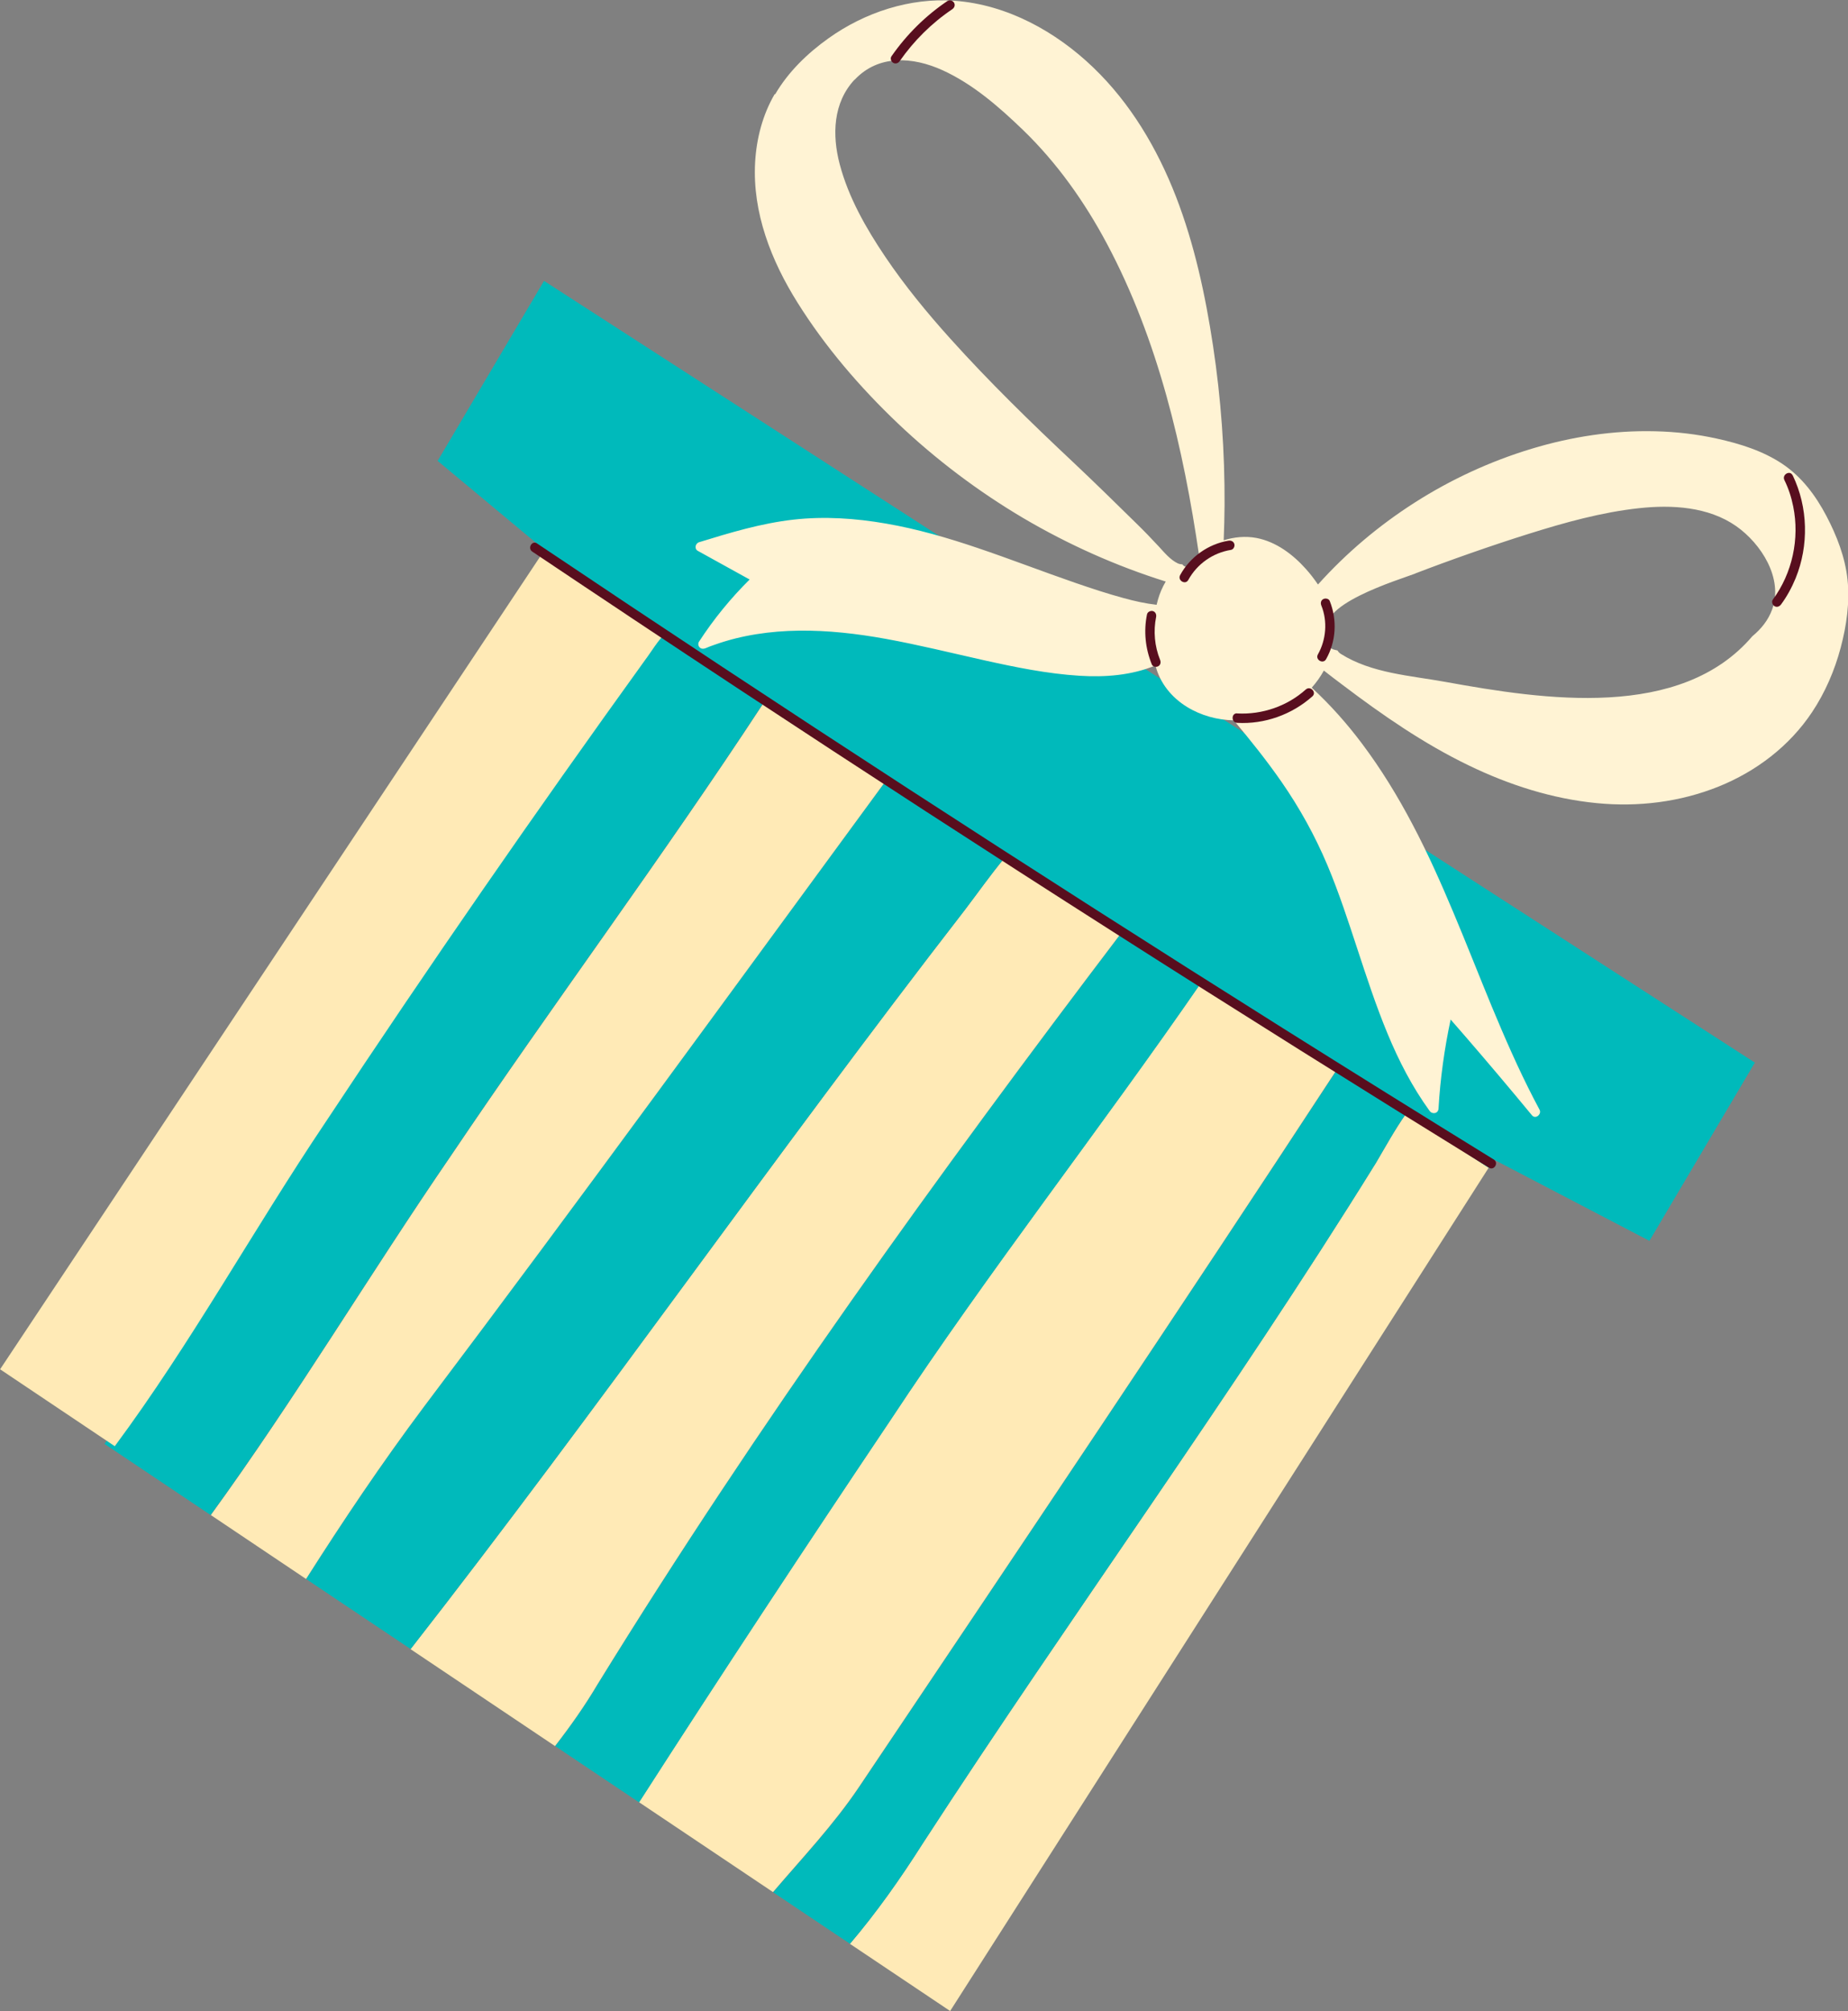 <?xml version="1.0" encoding="UTF-8"?>
<svg id="_圖層_2" data-name="圖層 2" xmlns="http://www.w3.org/2000/svg" viewBox="0 0 192.26 209.18">
  <rect x="0" y="0" width="192.26" height="209.18" fill="#808080" stroke="none"/>
  <defs>
    <style>
      .cls-1 {
        fill: #00babb;
      }

      .cls-1, .cls-2, .cls-3, .cls-4 {
        stroke-width: 0px;
      }

      .cls-2 {
        fill: #580e1e;
      }

      .cls-3 {
        fill: #ffeab6;
      }

      .cls-4 {
        fill: #fff3d4;
      }
    </style>
  </defs>
  <g id="_圖層_1-2" data-name="圖層 1">
    <g>
      <g>
        <path class="cls-3" d="M143.09,121.06c1.04-1.76,2.02-3.56,3.18-5.2,2.88,1.86,5.75,3.73,8.61,5.6l-56.03,87.72-10.43-6.99c2.79-3.28,5.28-6.82,7.59-10.46,15.41-23.72,32.18-46.64,47.07-70.67Z"/>
        <path class="cls-1" d="M139.1,111.23c2.39,1.55,4.78,3.09,7.17,4.63-1.16,1.64-2.14,3.44-3.18,5.2-14.9,24.03-31.67,46.95-47.07,70.67-2.31,3.64-4.8,7.18-7.59,10.46l-8-5.36c3.05-3.57,6.29-6.99,8.91-10.88,16.79-25.01,33.39-49.7,49.77-74.71Z"/>
        <path class="cls-3" d="M125.04,102.09c.19.12.38.24.57.36,4.51,2.96,9.01,5.87,13.49,8.77-16.38,25.02-32.98,49.71-49.77,74.71-2.62,3.89-5.86,7.31-8.91,10.88l-13.94-9.35c8.57-13.34,17.32-26.58,26.16-39.76,10.32-15.64,21.78-30.22,32.4-45.62Z"/>
        <path class="cls-1" d="M116.79,96.86c2.75,1.73,5.51,3.47,8.26,5.24-10.62,15.41-22.08,29.98-32.4,45.62-8.85,13.18-17.59,26.42-26.16,39.76l-8.74-5.86c1.6-2.06,3.11-4.2,4.44-6.45,16.75-27.18,35.3-52.87,54.61-78.31Z"/>
        <path class="cls-3" d="M104.52,89.23c4.09,2.53,8.18,5.06,12.27,7.63-19.31,25.44-37.85,51.12-54.61,78.31-1.33,2.25-2.84,4.39-4.44,6.45l-15.03-10.08c19.68-25.2,37.73-51.15,57.66-76.88,1.35-1.77,2.67-3.66,4.14-5.42Z"/>
        <path class="cls-1" d="M92.01,81.43c4.16,2.63,8.33,5.22,12.51,7.8-1.47,1.76-2.79,3.65-4.14,5.42-19.94,25.74-37.98,51.68-57.66,76.88l-10.88-7.29c3.85-6.04,7.86-12.02,12.26-17.91,16.4-21.75,32.05-43.3,47.91-64.91Z"/>
        <path class="cls-3" d="M79.36,73.23c4.2,2.8,8.42,5.52,12.65,8.19-15.86,21.61-31.51,43.16-47.91,64.91-4.41,5.89-8.42,11.87-12.26,17.91l-9.91-6.65c8.78-12.08,16.51-25.02,24.99-37.38,10.7-15.88,21.98-31.01,32.45-46.98Z"/>
        <path class="cls-1" d="M66.07,68.4c.65-.86,1.32-2.04,2.21-2.87,2.02,1.45,4.05,2.9,6.1,4.34,1.65,1.14,3.31,2.25,4.97,3.36-10.47,15.97-21.75,31.1-32.45,46.98-8.48,12.37-16.21,25.3-24.99,37.38l-11.04-7.4c7.95-10.72,14.42-22.53,21.94-33.72,10.81-16.34,21.76-32.14,33.25-48.07Z"/>
        <path class="cls-3" d="M56.89,56.85c4.21,2.95,8.31,5.94,12.45,8.91-.89.83-1.56,2.01-2.21,2.87-11.49,15.94-22.44,31.74-33.25,48.08-7.52,11.19-13.99,23-21.94,33.72l-11.93-8L56.89,56.85Z"/>
        <path class="cls-1" d="M56.6,29.22l125.97,81.31-10.97,18.54-16.18-8.45-.54.85c-2.86-1.87-5.73-3.74-8.61-5.6.75-1.05,1.57-2.04,2.53-2.91-.96.87-1.78,1.85-2.53,2.91-2.38-1.54-4.77-3.09-7.17-4.63.52-.8,1.05-1.59,1.57-2.39-.52.8-1.05,1.59-1.57,2.39-4.48-2.9-8.98-5.81-13.49-8.77-.19-.12-.38-.24-.57-.36.82-1.19,1.63-2.38,2.44-3.58-.81,1.2-1.62,2.39-2.44,3.58-2.75-1.77-5.5-3.51-8.26-5.24.29-.39.59-.77.88-1.16-.29.39-.59.77-.88,1.16-4.09-2.56-8.18-5.09-12.27-7.63.77-.92,1.57-1.8,2.45-2.62-.88.82-1.68,1.7-2.45,2.62-4.18-2.59-8.35-5.18-12.51-7.8.58-.8,1.17-1.59,1.76-2.39-.59.8-1.17,1.59-1.76,2.39-4.24-2.68-8.46-5.4-12.65-8.19.57-.87,1.14-1.75,1.71-2.62-.57.88-1.14,1.75-1.71,2.62-1.66-1.11-3.32-2.23-4.97-3.36-2.06-1.44-4.08-2.89-6.1-4.34.59-.55,1.29-.95,2.14-.99-.85.05-1.54.44-2.14.99-4.14-2.97-8.23-5.95-12.45-8.91l.05-.08-10.35-8.62,11.06-18.71Z"/>
        <path class="cls-2" d="M55.89,56.54c12.79,8.59,25.64,17.08,38.56,25.47,12.92,8.39,25.9,16.69,38.94,24.89,7.32,4.6,14.66,9.17,22.02,13.71.54.33.04,1.19-.5.85-13.11-8.09-26.16-16.27-39.15-24.56-12.99-8.28-25.91-16.67-38.78-25.15-7.22-4.76-14.42-9.55-21.6-14.37-.53-.35-.03-1.21.5-.85Z"/>
      </g>
      <g>
        <path class="cls-4" d="M80.6,9.78c-1.26,2.16-1.9,4.63-2.04,7.11-.29,5.23,1.68,10.24,4.42,14.6,2.88,4.6,6.49,8.8,10.42,12.54,3.96,3.76,8.36,7.08,13.06,9.86,4.67,2.75,9.65,4.98,14.82,6.6-.35.59-.62,1.22-.81,1.88-.05.18-.1.36-.14.54-1.16-.13-2.31-.39-3.44-.7-1.69-.46-3.35-1.01-5.01-1.58-3.39-1.17-6.74-2.47-10.14-3.62-3.13-1.06-6.31-1.99-9.57-2.55-3.17-.55-6.41-.77-9.61-.41-3.37.38-6.61,1.36-9.83,2.35-.39.12-.52.69-.13.9,1.8.99,3.59,1.99,5.39,2.98-1.98,1.96-3.75,4.13-5.27,6.47-.12.18-.08.44.07.59.17.17.39.17.6.09.33-.14.66-.27,1-.38,2.79-.99,5.75-1.41,8.71-1.45,3.03-.04,6.06.31,9.04.85,3.42.62,6.8,1.46,10.2,2.22,3.28.73,6.6,1.41,9.96,1.62,2.67.17,5.42-.04,7.91-1.07.46,1.84,1.7,3.35,3.31,4.33,1.46.89,3.14,1.34,4.84,1.38,1.73,2.06,3.41,4.16,4.94,6.36,1.91,2.75,3.52,5.66,4.82,8.75,1.19,2.84,2.14,5.76,3.1,8.68.97,2.95,1.94,5.91,3.13,8.78,1.17,2.83,2.58,5.57,4.38,8.05.28.39.9.29.93-.24.18-3.12.61-6.21,1.26-9.26.48.55.95,1.09,1.43,1.64,2.38,2.75,4.72,5.52,7.03,8.32.37.45,1.04-.11.79-.58-.21-.39-.41-.78-.62-1.18-1.6-3.1-3-6.31-4.34-9.53-1.34-3.24-2.62-6.52-3.98-9.75-1.31-3.12-2.69-6.22-4.27-9.21-1.54-2.93-3.27-5.76-5.26-8.41-1.57-2.09-3.31-4.05-5.23-5.82.48-.54.91-1.14,1.26-1.78.65.51,1.3,1.01,1.96,1.5,4.13,3.13,8.42,6.1,13.1,8.36,4.19,2.03,8.69,3.48,13.34,3.93,4.29.42,8.65-.11,12.66-1.72,3.92-1.58,7.38-4.21,9.73-7.74,1.36-2.04,2.35-4.34,2.98-6.71.61-2.29.96-4.73.71-7.09-.25-2.33-1.11-4.54-2.19-6.6-1.12-2.13-2.57-4.08-4.59-5.43-2.02-1.35-4.42-2.1-6.78-2.62-2.11-.47-4.28-.72-6.44-.77-4.35-.11-8.71.56-12.87,1.82-4.27,1.29-8.37,3.18-12.13,5.58-3.73,2.38-7.14,5.25-10.09,8.54-.39-.57-.8-1.11-1.26-1.62-1.35-1.51-3.1-2.83-5.13-3.22-1.17-.22-2.32-.1-3.42.24.05-1.22.08-2.44.09-3.65.03-5.55-.37-11.1-1.2-16.59-.8-5.27-1.93-10.54-3.86-15.52-1.94-4.99-4.71-9.68-8.59-13.41-3.89-3.74-8.96-6.55-14.43-6.95-4.65-.34-9.35,1.21-13.12,3.9-2.19,1.56-4.2,3.5-5.56,5.84ZM147.24,59.65c3.48-1.34,7.93-2.91,11.83-4.13,3.73-1.17,7.56-2.24,11.46-2.66,3.4-.37,7.2-.16,10.1,1.87,2.58,1.81,4.92,5.42,3.74,8.66-.41,1.13-1.15,2.04-2.06,2.79-7.47,8.76-21.67,6.61-31.88,4.76-3.66-.67-7.71-.89-10.93-2.92-.16-.1-.27-.22-.35-.36-.11-.03-.22-.05-.33-.08-.83-.2-.87-1.13-.43-1.62-2.04-2.9,7.24-5.68,8.85-6.3ZM88.92,8.29c2.49-2.65,6.06-2.38,9.13-.99,3.17,1.44,5.9,3.83,8.38,6.22,3.54,3.42,6.41,7.48,8.72,11.81,5.34,10.01,7.97,21.31,9.6,32.46.16,1.08-1.25,1.6-1.75.91-.15,0-.31-.03-.47-.1-.77-.37-1.39-1.12-1.96-1.74-.76-.82-1.52-1.61-2.32-2.39-2.18-2.14-4.36-4.28-6.59-6.38-4.4-4.13-8.75-8.37-12.79-12.86-2.43-2.7-4.74-5.51-6.77-8.52-1.99-2.95-3.83-6.17-4.74-9.63-.8-3.03-.7-6.4,1.55-8.8Z"/>
        <path class="cls-2" d="M186.51,49.45c1.6,3.32,1.69,7.29.3,10.7-.4.97-.9,1.89-1.52,2.73-.16.21-.43.32-.68.17-.21-.13-.33-.46-.17-.68,2.03-2.75,2.8-6.34,2.12-9.69-.19-.95-.49-1.88-.92-2.75-.27-.57.59-1.06.86-.48Z"/>
        <path class="cls-2" d="M137.67,62.32c.21-.12.57-.06.67.19.79,1.97.67,4.21-.38,6.06-.31.55-1.16.05-.85-.5.86-1.52,1.02-3.45.36-5.08-.1-.25-.06-.53.19-.67Z"/>
        <path class="cls-2" d="M127.82,56.24c.26-.04.53.08.6.36.06.24-.09.56-.36.6-1.87.3-3.52,1.46-4.43,3.12-.3.56-1.15.06-.85-.5,1.02-1.88,2.93-3.24,5.04-3.58Z"/>
        <path class="cls-2" d="M98.59.1c.22-.15.55-.03.67.19.14.25.03.52-.19.67-2.14,1.44-4,3.29-5.47,5.4-.15.22-.44.32-.68.17-.22-.13-.33-.46-.17-.68,1.58-2.27,3.55-4.22,5.84-5.76Z"/>
        <path class="cls-2" d="M128.71,74.21c2.6.14,5.2-.75,7.14-2.49.47-.42,1.16.29.69.71-2.13,1.9-4.98,2.92-7.83,2.76-.63-.03-.63-1.02,0-.99Z"/>
        <path class="cls-2" d="M119.93,63.56c.27.07.4.34.35.61-.3,1.47-.16,3.06.41,4.46.1.25.06.53-.19.67-.21.12-.57.06-.67-.19-.67-1.65-.86-3.45-.5-5.2.05-.26.36-.41.61-.35Z"/>
      </g>
    </g>
  </g>
</svg>